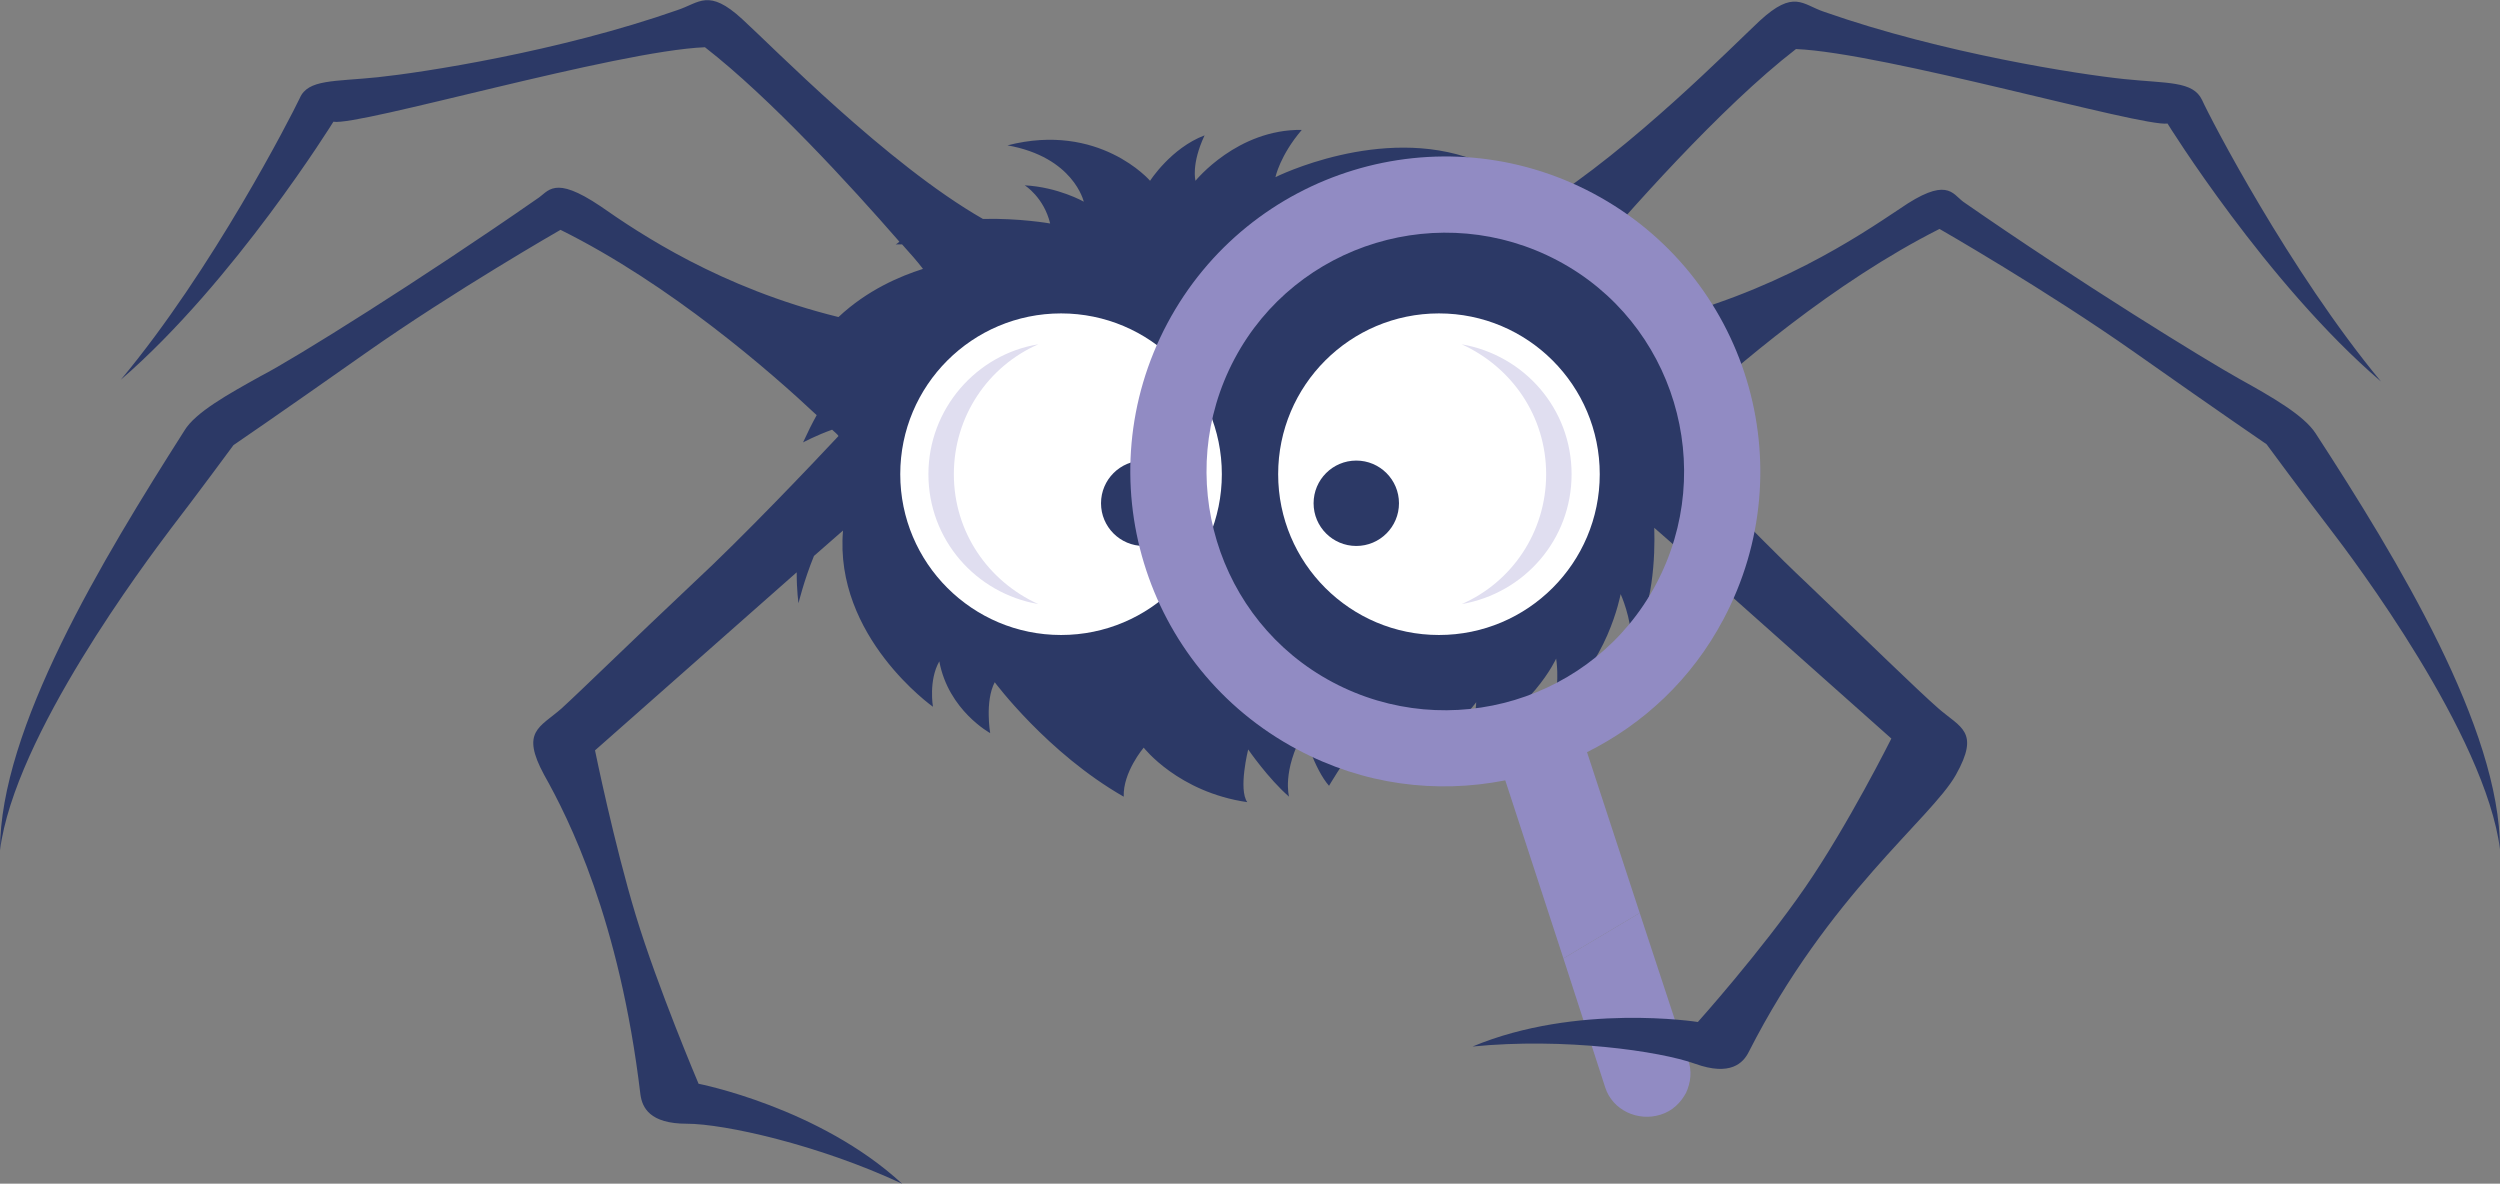 <svg xmlns="http://www.w3.org/2000/svg" xmlns:xlink="http://www.w3.org/1999/xlink" id="Layer_2_00000076600445047326867690000014534990772685801650_" x="0px" y="0px" viewBox="0 0 275.2 130.3" style="enable-background:new 0 0 275.2 130.3;" xml:space="preserve"><rect x="0" y="0" width="275.2" height="130.3" fill="#808080" stroke="none"/><style type="text/css">	.st0{display:none;}	.st1{display:inline;}	.st2{fill:#2C3966;}	.st3{fill:#918BC3;}	.st4{fill:#FFFFFF;}	.st5{fill:#E0DEF0;}</style><g class="st0">	<g class="st1">		<g>			<path class="st3" d="M216.2,63.4l-14.1,8.4l7.8,23.8c1.4,4.2,6,6.5,10.2,5c2.1-0.7,3.7-2.2,4.6-4.1c0.9-1.8,1.1-4,0.4-6.1     L216.2,63.4z"></path>			<g>				<g>					<path class="st2" d="M341.5-25.5c-2.1-3.3-8.1-6.8-14.2-10.1c-6.1-3.3-29.6-17.8-51.1-32.9c-2.1-1.4-3-4.6-11.7,1.3       c-7.5,5.1-23.3,15.6-46.2,21c-3.9-5-8.6-8.2-12.9-10.3c8.3-9.7,25.7-29.5,39.7-40.4c16.4,0.7,64.1,14.5,68.7,13.7       c0,0,18.3,29.6,39.5,47.8c-17-20.5-31.6-48.7-33.2-52.2c-1.7-3.5-6.4-3-14.5-3.8c-8.1-0.8-33.5-4.6-55.5-12.4       c-4-1.4-5.6-4.1-11.9,1.7c-5.1,4.7-23.6,23.5-40.3,34.1c-12.4-6.9-27.3-0.7-27.3-0.7s4.5-5.6,14.9-7.8       c-17.3-6.6-36.8,3.2-36.8,3.2s0.8-4,5-8.7c-11.9-0.1-19.7,9.5-19.7,9.5s-0.8-3,1.7-8.5c-6.2,2.3-10,8.5-10,8.5       s-9.4-11-26.4-6.6c12.2,2.2,14.2,10.5,14.2,10.5s-4.7-2.8-10.9-3.1c0,0,3.5,2.2,4.7,7.1c0,0-5.8-1.1-12.4-0.8       C77.1-75.1,55.8-96.9,50.3-102c-6.3-5.8-7.9-3.1-11.9-1.7C16.4-95.9-9-92.1-17.1-91.3S-30-91-31.6-87.5       c-1.7,3.5-16.2,31.7-33.2,52.2c21.2-18.2,39.5-47.8,39.5-47.8c4.6,0.8,52.4-13.1,68.7-13.7c12.1,9.5,26.9,25.6,36,36.1       c-0.2,0.2-0.4,0.4-0.6,0.6c0,0,0.4,0,1.1,0c1.5,1.7,2.8,3.3,3.9,4.6c-4.3,1.3-10.2,3.8-15.6,9C46.4-51.9,31.3-62,24-67       c-8.8-5.9-9.7-2.8-11.7-1.3c-21.5,15-44.9,29.6-51.1,32.9c-6.1,3.3-12.1,6.8-14.2,10.1C-68.4-1.7-87.2,29.4-87.2,51.9       c2.6-21.2,27.1-53.5,31.6-59.5C-51.1-13.5-44-23.1-44-23.1s7.9-5.5,24.5-17C-3-51.7,16.7-62.9,16.7-62.9       c20.3,10.1,39,26.4,47.4,34.4c-0.9,1.5-1.7,3.2-2.5,5c0,0,2.4-1.4,5.3-2.3c0.5,0.5,0.9,0.9,1.3,1.2c-5.1,4.9-17.9,18.4-27.1,27       C29.5,13.3,20.6,22.1,16.6,25.5c-4,3.5-7.6,4.1-3.1,12.2s13.9,26.8,17.8,59.2c0.3,2.3,1.7,5.5,8.6,5.5s24.5,3.8,39.8,11.1       C64.4,99.3,42.1,95,42.1,95s-7.6-17.8-11.6-31.1c-4-13.2-7.6-30.6-7.6-30.6l37.3-33c0,3.5,0.4,5.8,0.4,5.8s1-4.3,2.9-8.7       l5.3-4.7c-1.7,19.6,16.6,32.6,16.6,32.6s-0.9-5,1.1-8.5c1.8,9.1,9.4,13.2,9.4,13.2s-1-5.8,0.9-9.4c0,0,9.8,13.1,23.9,21.2       c-0.2-4.5,3.7-9,3.7-9s6.4,8.3,19.2,10c-1.7-2.4,0.2-9.8,0.2-9.8s3.6,5.4,7.5,8.8c0,0-1.3-4.7,2.6-12c0,0,2,6.9,4.6,9.9       c0,0,1.9-3.2,6.4-9.8c0,0,4.8,1.5,4.4,6.5c9.9-3.2,16.5-12.2,16.5-12.2s0,3.7-2.4,7.7c12.6-5.7,17.2-15.8,17.2-15.8       s0.7,3.9-0.3,8.3c9.8-6.5,12.3-20.2,12.3-20.2s2,4.4,2,9.1c4-6.4,4.4-16.2,4.2-21.4l2.7,2.4c0,0.1,0,0.1,0.1,0.2v-0.1L263,30.9       c0,0-8.1,16.2-16,27.6c-8.3,12.1-19.9,25.1-19.9,25.1s-22.4-3.5-41.7,4.6c16.9-1.6,34.7,0.8,41.2,3.1c6.5,2.4,8.9-0.1,9.9-2.2       c14.7-29.1,33.9-43.2,38.3-51.3c4.5-8.1,0.8-8.8-3.1-12.2s-12.9-12.2-24.5-23.1c-5.3-5-11.8-11.6-17.4-17.3       c-0.8-5.6-2.6-10.4-4.9-14.5c8.7-8.1,27-23.9,46.8-33.8c0,0,19.7,11.2,36.2,22.8s24.5,17,24.5,17s7.1,9.6,11.6,15.5       s28.9,38.3,31.6,59.5C375.7,29.2,356.8-1.9,341.5-25.5z"></path>					<g>						<g>							<circle class="st4" cx="109.2" cy="-18" r="29.8"></circle>						</g>						<g>							<circle class="st4" cx="179.1" cy="-18" r="29.8"></circle>						</g>					</g>				</g>			</g>			<g>				<g>					<path class="st3" d="M206.6,33.7c10.4-5.2,19.3-13.5,25.2-24.6c15.2-28.4,4.4-63.8-24-78.9c-28.4-15.2-63.8-4.4-78.9,24       c-15.2,28.4-4.4,63.8,24,78.9c12.2,6.5,25.8,8.2,38.5,5.8l10.7,33l14.2-8.4L206.6,33.7z M159.5,20.6       C138,9.1,129.9-17.7,141.3-39.2c11.5-21.5,38.3-29.6,59.8-18.2c21.5,11.5,29.6,38.3,18.2,59.8C207.8,23.9,181,32.1,159.5,20.6z       "></path>				</g>			</g>		</g>	</g>	<g class="st1">		<g>			<path class="st5" d="M203.7-18c0-12.1-8.8-22.1-20.3-24.1c9.2,4.1,15.7,13.4,15.7,24.1s-6.4,20-15.7,24.1     C194.9,4.2,203.7-5.8,203.7-18z"></path>		</g>	</g>	<g class="st1">		<g>			<g>				<path class="st5" d="M84.7-17.9c0,12.1,8.8,22.1,20.3,24.1C95.8,2.1,89.3-7.2,89.3-17.9s6.4-20,15.7-24.1      C93.4-40.1,84.7-30.1,84.7-17.9z"></path>			</g>		</g>	</g></g><g>	<g>		<g>			<path class="st3" d="M180.5,100.5l-8.4,5l4.6,14.2c0.8,2.5,3.6,3.8,6.1,3c1.3-0.4,2.2-1.3,2.8-2.4c0.5-1.1,0.7-2.4,0.2-3.7     L180.5,100.5z"></path>			<g>				<g>					<path class="st2" d="M254.9,47.7c-1.3-2-4.8-4-8.4-6c-3.6-2-17.6-10.6-30.4-19.5c-1.2-0.9-1.8-2.8-7,0.8       c-4.5,3-13.8,9.3-27.4,12.5c-2.3-3-5.1-4.9-7.6-6.1c4.9-5.8,15.3-17.6,23.6-24c9.7,0.4,38.1,8.6,40.9,8.2       c0,0,10.9,17.6,23.5,28.4c-10.1-12.2-18.8-29-19.7-31c-1-2.1-3.8-1.8-8.6-2.3s-19.9-2.8-33-7.4c-2.4-0.8-3.3-2.5-7.1,1       c-3,2.8-14,14-24,20.3c-7.4-4.1-16.2-0.4-16.2-0.4s2.7-3.3,8.8-4.6c-10.3-3.9-21.9,1.9-21.9,1.9s0.5-2.4,2.9-5.2       c-7.1-0.1-11.7,5.6-11.7,5.6s-0.5-1.8,1-5c-3.7,1.4-6,5-6,5s-5.6-6.5-15.7-3.9c7.3,1.3,8.4,6.2,8.4,6.2s-2.8-1.6-6.5-1.8       c0,0,2.1,1.3,2.8,4.2c0,0-3.4-0.6-7.4-0.5c-10.5-6-23.2-19-26.5-22c-3.7-3.4-4.7-1.8-7.1-1C61.5,5.7,46.4,8,41.6,8.5       s-7.7,0.2-8.6,2.3c-1,2.1-9.6,18.9-19.7,31C25.8,31,36.7,13.4,36.7,13.4c2.8,0.5,31.1-7.8,40.9-8.2c7.2,5.6,16,15.2,21.4,21.4       c-0.1,0.1-0.2,0.2-0.4,0.3c0,0,0.3,0,0.7,0c0.9,1,1.7,1.9,2.3,2.7c-2.5,0.8-6.1,2.3-9.3,5.3c-13-3.2-21.9-9.2-26.2-12.2       c-5.2-3.5-5.7-1.6-7-0.8c-12.8,8.9-26.7,17.6-30.4,19.5c-3.6,2-7.2,4-8.4,6C11.2,61.7,0,80.2,0,93.6       C1.6,81,16.1,61.8,18.8,58.2c2.7-3.5,6.9-9.2,6.9-9.2s4.7-3.2,14.5-10.1s21.5-13.6,21.5-13.6c12.1,6,23.2,15.7,28.2,20.4       c-0.5,0.9-1,1.9-1.5,3c0,0,1.5-0.8,3.2-1.4c0.3,0.3,0.6,0.5,0.7,0.7c-2.9,3.1-10.5,11.1-16,16.2C69.4,70.7,64.1,75.9,61.8,78       c-2.4,2.1-4.5,2.5-1.9,7.3c2.7,4.8,8.3,15.9,10.6,35.2c0.2,1.4,1,3.2,5.1,3.2s14.5,2.3,23.7,6.6c-9.1-8.4-22.4-11-22.4-11       s-4.5-10.6-6.9-18.5s-4.5-18.2-4.5-18.2L87.7,63c0,2.1,0.2,3.4,0.2,3.4s0.6-2.5,1.7-5.2l3.2-2.8c-1,11.7,9.9,19.4,9.9,19.4       s-0.5-2.9,0.7-5c1,5.4,5.6,7.9,5.6,7.9s-0.6-3.5,0.5-5.6c0,0,5.8,7.8,14.2,12.6c-0.1-2.7,2.2-5.4,2.2-5.4s3.8,4.9,11.4,6       c-1-1.4,0.1-5.8,0.1-5.8s2.2,3.2,4.5,5.2c0,0-0.8-2.8,1.6-7.1c0,0,1.2,4.1,2.8,5.9c0,0,1.1-1.9,3.8-5.8c0,0,2.9,0.9,2.6,3.9       c5.9-1.9,9.8-7.3,9.8-7.3s0,2.2-1.4,4.6c7.5-3.4,10.2-9.4,10.2-9.4s0.4,2.3-0.2,4.9c5.8-3.9,7.3-12,7.3-12s1.2,2.6,1.2,5.4       c2.4-3.8,2.6-9.6,2.5-12.7l1.6,1.4v0.1c0,0,0,0,0-0.1l24.5,21.8c0,0-4.8,9.6-9.5,16.4c-4.9,7.1-11.8,14.8-11.8,14.8       s-13.3-2.1-24.8,2.7c10.1-1,20.6,0.5,24.5,1.9s5.3-0.1,5.9-1.3c8.8-17.3,20.1-25.7,22.8-30.5c2.7-4.8,0.5-5.2-1.9-7.3       c-2.4-2.1-7.7-7.3-14.5-13.8c-3.2-3-7-6.9-10.3-10.3c-0.5-3.3-1.5-6.2-2.9-8.6c5.2-4.8,16.1-14.2,27.8-20.1       c0,0,11.7,6.7,21.5,13.6s14.5,10.1,14.5,10.1s4.2,5.7,6.9,9.2c2.7,3.5,17.2,22.8,18.8,35.4C275.2,80.2,264,61.7,254.9,47.7z"></path>					<g>						<g>							<circle class="st4" cx="116.8" cy="52.2" r="17.7"></circle>							<circle class="st2" cx="125.9" cy="55.4" r="4.7"></circle>						</g>						<g>							<circle class="st4" cx="158.4" cy="52.2" r="17.7"></circle>							<circle class="st2" cx="149.3" cy="55.4" r="4.7"></circle>						</g>					</g>				</g>			</g>			<g>				<g>					<path class="st3" d="M174.7,82.8c6.2-3.1,11.5-8,15-14.6c9-16.9,2.6-37.9-14.3-46.9s-37.9-2.6-46.9,14.3s-2.6,37.9,14.3,46.9       c7.3,3.9,15.3,4.9,22.9,3.4l6.4,19.6l8.4-5L174.7,82.8z M146.7,75.1c-12.8-6.8-17.6-22.8-10.8-35.6s22.8-17.6,35.6-10.8       c12.8,6.8,17.6,22.8,10.8,35.6C175.5,77.1,159.5,81.9,146.7,75.1z"></path>				</g>			</g>		</g>	</g>	<g>		<g>			<path class="st5" d="M173,52.2c0-7.2-5.2-13.1-12.1-14.3c5.5,2.5,9.3,7.9,9.3,14.3s-3.8,11.9-9.3,14.3     C167.8,65.3,173,59.4,173,52.2z"></path>		</g>	</g>	<g>		<g>			<g>				<path class="st5" d="M102.2,52.2c0,7.2,5.2,13.1,12.1,14.3c-5.5-2.5-9.3-7.9-9.3-14.3s3.8-11.9,9.3-14.3      C107.5,39,102.2,45,102.2,52.2z"></path>			</g>		</g>	</g></g></svg>